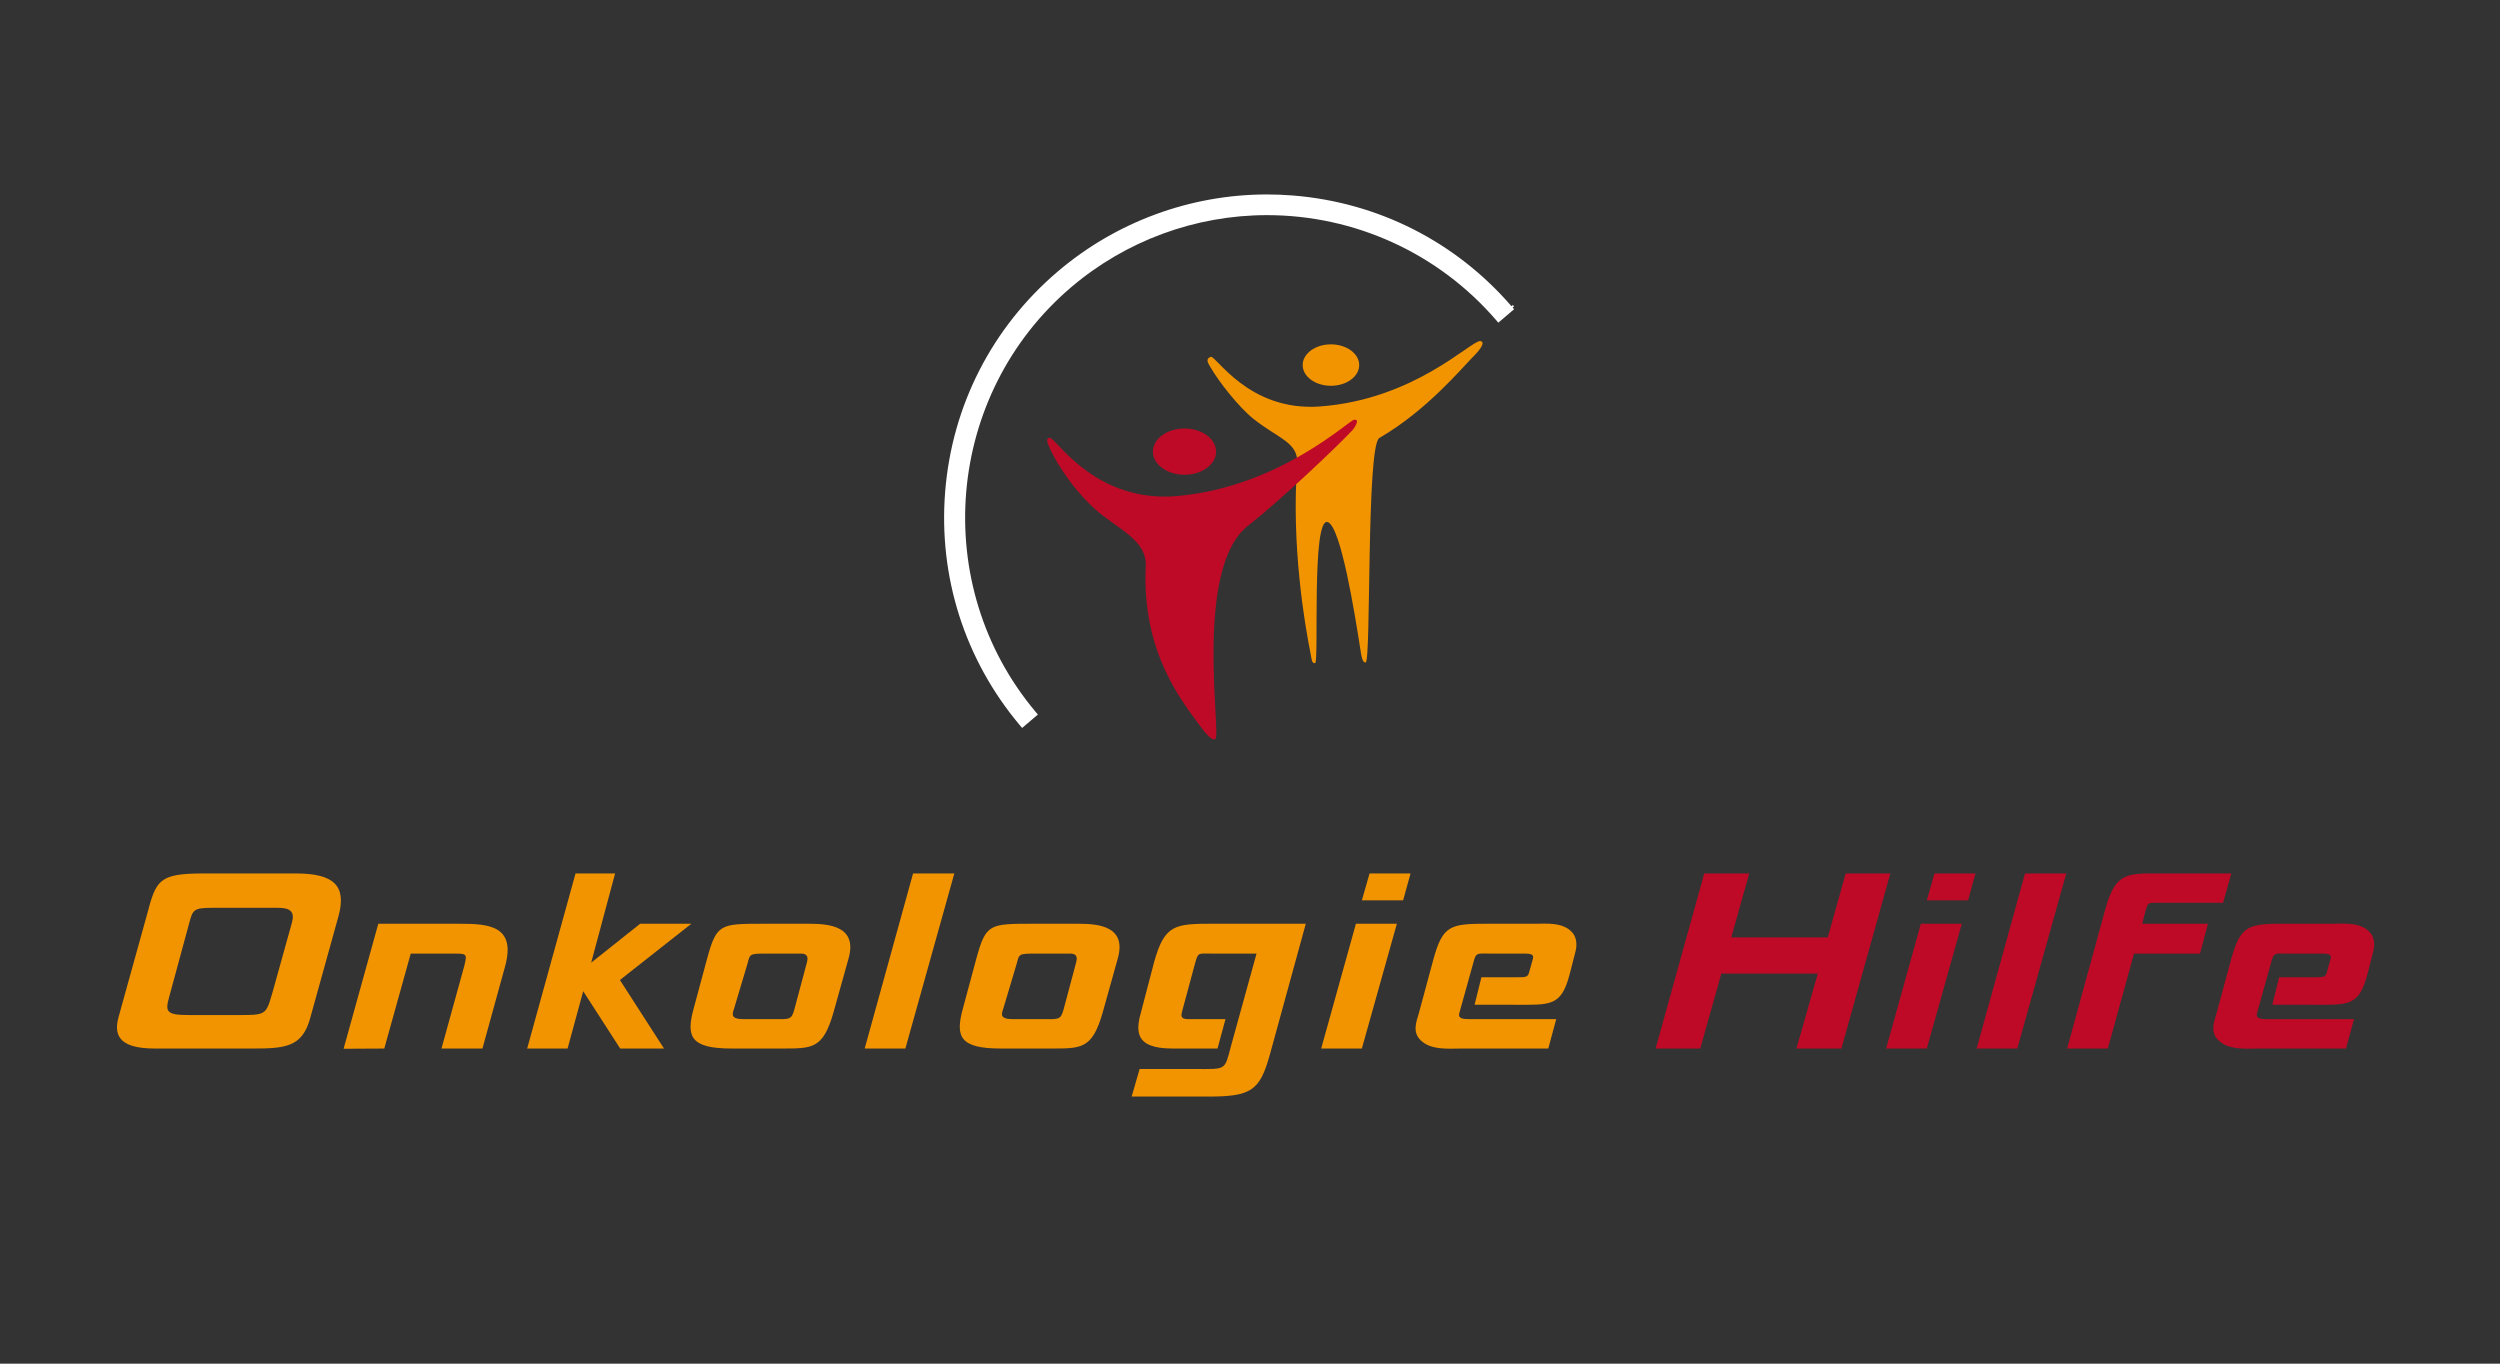 <?xml version="1.0" encoding="utf-8"?>

<!-- Generator: Adobe Illustrator 15.0.2, SVG Export Plug-In . SVG Version: 6.00 Build 0)  -->

<!DOCTYPE svg PUBLIC "-//W3C//DTD SVG 1.1//EN" "http://www.w3.org/Graphics/SVG/1.1/DTD/svg11.dtd">

<svg version="1.1" id="Ebene_1" xmlns="http://www.w3.org/2000/svg" xmlns:xlink="http://www.w3.org/1999/xlink" x="0px" y="0px"

	 width="311.811px" height="170.079px" viewBox="0 0 311.811 170.079" enable-background="new 0 0 311.811 170.079"

	 xml:space="preserve">

<rect x="0" y="0" width="311.811" height="170.079" fill="#333333" stroke="none"/>

<g>

	<g>

		<ellipse fill="#F29400" cx="166" cy="45.533" rx="3.525" ry="2.584"/>

		<path fill="#F29400" d="M151.011,44.502c0.613-0.232,4.688,6.838,13.588,6.197c11.848-0.854,18.904-8.266,20.023-8.157

			c0.713,0.069-0.029,1.083-0.703,1.759c-1.688,1.686-5.873,6.824-11.885,10.33c-1.619,0.943-1.016,27.883-1.697,27.99

			c-0.445,0.072-0.547-0.875-0.695-1.816c-0.668-4.252-2.414-15.232-4.061-15.693c-2.014-0.561-1.053,17.51-1.552,17.6

			c-0.438,0.078-0.432-0.52-0.593-1.322c-0.682-3.412-2.399-13.334-1.642-23.49c0.202-2.711-2.312-3.164-5.427-5.631

			c-1.85-1.465-4.354-4.664-5.4-6.482C150.695,45.308,150.294,44.772,151.011,44.502z"/>

		<ellipse fill="#BE0A26" cx="147.736" cy="56.328" rx="3.939" ry="2.885"/>

		<path fill="#BE0A26" d="M131.077,54.666c1.018,0.562,5.859,8.086,15.789,7.199c12.672-1.131,21.335-9.4,22.011-9.508

			c0.814-0.129,0.086,0.998-0.23,1.336c-1.926,2.064-9.006,8.771-12.991,11.883c-6.781,5.297-3.312,25.982-4.069,26.59

			c-0.359,0.289-1.144-0.566-1.943-1.672c-2.199-3.027-7.259-9.131-6.741-19.889c0.162-3.359-3.764-4.734-6.435-7.205

			c-3.14-2.9-5.229-6.555-5.787-8.092C130.54,54.932,130.617,54.414,131.077,54.666z"/>

		<g>

			<g>

				<path fill="#FFFFFF" d="M127.483,90.793l-0.324-0.386c-6.833-8.153-10.126-18.487-9.273-29.098

					c0.862-10.726,5.85-20.474,14.045-27.448c7.279-6.196,16.543-9.608,26.085-9.608c1.081,0,2.176,0.044,3.254,0.131

					c10.61,0.854,20.286,5.756,27.244,13.804l0.002,0.002l0.174-0.147l0.146,0.172l-0.172,0.146l0.18,0.208l-1.968,1.674

					l-0.324-0.375c-7.166-8.284-17.565-13.035-28.532-13.035c-8.934,0-17.606,3.193-24.42,8.992

					c-15.704,13.37-17.709,37.108-4.47,52.916l0.319,0.381L127.483,90.793z"/>

			</g>

		</g>

	</g>

	<g>

		<path fill="#F29400" d="M19.283,130.777c-4.687,0-5.075-1.875-4.474-4.004l3.516-12.666c1.136-4.287,1.419-5.166,7.025-5.166

			h11.57c4.72,0,6.353,1.531,5.288,5.365l-3.516,12.664c-0.992,3.663-3.157,3.807-7.274,3.807H19.283z M21.058,124.5

			c-0.461,1.705-0.249,2.102,2.484,2.102h5.75c4.046,0,3.833,0.086,4.756-3.037l2.378-8.547c0.319-1.193-0.106-1.789-1.704-1.789

			h-8.27c-2.201,0-2.414,0.227-2.806,1.732L21.058,124.5z"/>

		<path fill="#F29400" d="M57.405,115.215c3.551,0,6.957,0.256,5.608,5.254l-2.84,10.309h-5.11l2.839-10.281

			c0.393-1.646,0.393-1.561-1.845-1.561H51.23l-3.301,11.842l-5.075,0.027l4.33-15.59H57.405z"/>

		<path fill="#F29400" d="M73.734,120.07l6.104-4.854h6.389l-8.909,7.015l5.501,8.549h-5.466l-4.614-7.155l-1.95,7.155h-5.04

			l6.032-21.836h4.936L73.734,120.07z"/>

		<path fill="#F29400" d="M95.139,115.215h5.821c2.52,0,5.963,0.342,4.896,4.26l-1.881,6.73c-1.349,4.74-2.662,4.57-6.812,4.57

			h-5.929c-5.109,0-5.679-1.479-4.721-4.971l1.704-6.332C89.389,115.245,89.851,115.215,95.139,115.215z M99.895,118.936h-4.188

			c-2.2,0-2.165,0.027-2.449,1.164l-1.704,5.707c-0.213,0.654-0.497,1.307,1.207,1.307h3.94c1.772,0,2.021,0.086,2.378-1.221

			l1.562-5.85C100.711,119.73,100.959,118.936,99.895,118.936z"/>

		<path fill="#F29400" d="M119.028,108.941l-6.104,21.836h-5.076l6.034-21.836H119.028z"/>

		<path fill="#F29400" d="M128.718,115.215h5.821c2.52,0,5.963,0.342,4.896,4.26l-1.881,6.73c-1.349,4.74-2.662,4.57-6.812,4.57

			h-5.929c-5.109,0-5.679-1.479-4.721-4.971l1.704-6.332C122.969,115.245,123.43,115.215,128.718,115.215z M133.474,118.936h-4.188

			c-2.2,0-2.165,0.027-2.449,1.164l-1.704,5.707c-0.213,0.654-0.497,1.307,1.207,1.307h3.938c1.774,0,2.023,0.086,2.38-1.221

			l1.562-5.85C134.291,119.73,134.539,118.936,133.474,118.936z"/>

		<path fill="#F29400" d="M162.864,115.215l-4.507,16.414c-1.242,4.43-2.343,5.139-7.666,5.139h-9.547l0.993-3.436h6.814

			c4.046,0,3.762,0.227,4.577-2.84l3.194-11.559h-5.644c-1.739,0-1.632-0.199-2.095,1.479l-1.562,5.793

			c-0.284,0.994,0.426,0.906,1.312,0.906h4.117l-0.994,3.664h-5.642c-4.862,0-4.542-2.33-3.833-4.799l1.561-5.965

			c1.313-4.715,2.593-4.801,7.384-4.801h11.534v0.004H162.864z"/>

		<path fill="#F29400" d="M169.115,115.215h5.107l-4.365,15.562h-5.072L169.115,115.215z M170.818,108.941h5.111l-0.924,3.351

			h-5.146L170.818,108.941z"/>

		<path fill="#F29400" d="M183.916,125.325l0.852-3.437h4.4c1.244,0,1.42,0,1.598-0.795l0.426-1.507

			c0.18-0.683-0.496-0.651-1.42-0.651h-1.668c-0.887,0-2.199,0-2.199,0c-1.703,0-1.811-0.199-2.166,1.221L182,126.404

			c-0.145,0.597,0.391,0.709,1.242,0.709H194.1l-0.992,3.664h-10.896c-1.385,0-3.762,0.254-5.041-1.051

			c-1.029-1.022-0.531-2.244-0.176-3.465l1.771-6.562c1.207-4.4,2.166-4.486,6.992-4.486h5.75c1.277,0,3.443-0.228,4.578,1.08

			c0.461,0.481,0.674,1.362,0.426,2.354l-0.746,2.896c-1.062,4.062-2.447,3.776-7.025,3.776h-4.826L183.916,125.325L183.916,125.325

			z"/>

		<path fill="#BE0A26" d="M212.066,130.777h-5.57l6.066-21.836h5.607l-2.236,7.979h12.033l2.236-7.979h5.57l-6.104,21.836h-5.607

			l2.662-9.344h-12.033L212.066,130.777z"/>

		<path fill="#BE0A26" d="M239.576,115.215h5.109l-4.365,15.562h-5.074L239.576,115.215z M241.279,108.941h5.111l-0.922,3.351

			h-5.146L241.279,108.941z"/>

		<path fill="#BE0A26" d="M257.714,108.941l-6.105,21.836h-5.072l6.031-21.836H257.714z"/>

		<path fill="#BE0A26" d="M278.3,108.941l-1.029,3.662h-7.703c-1.809,0-1.596-0.113-1.984,1.051l-0.393,1.562h8.197l-0.992,3.722

			h-8.232l-3.268,11.842h-5.076l4.758-17.35c1.312-4.828,2.805-4.486,7.488-4.486L278.3,108.941L278.3,108.941z"/>

		<path fill="#BE0A26" d="M283.414,125.325l0.852-3.437h4.4c1.242,0,1.42,0,1.598-0.795l0.426-1.507

			c0.18-0.683-0.498-0.651-1.42-0.651h-1.668c-0.887,0-2.201,0-2.201,0c-1.703,0-1.811-0.199-2.164,1.221l-1.738,6.248

			c-0.143,0.597,0.391,0.709,1.24,0.709H293.6l-0.994,3.664H281.71c-1.383,0-3.764,0.254-5.039-1.051

			c-1.029-1.022-0.533-2.244-0.178-3.465l1.773-6.562c1.205-4.4,2.164-4.486,6.99-4.486h5.75c1.279,0,3.442-0.228,4.58,1.08

			c0.461,0.481,0.674,1.362,0.426,2.354l-0.746,2.896c-1.062,4.062-2.449,3.776-7.027,3.776h-4.825V125.325L283.414,125.325z"/>

	</g>

</g>

</svg>

